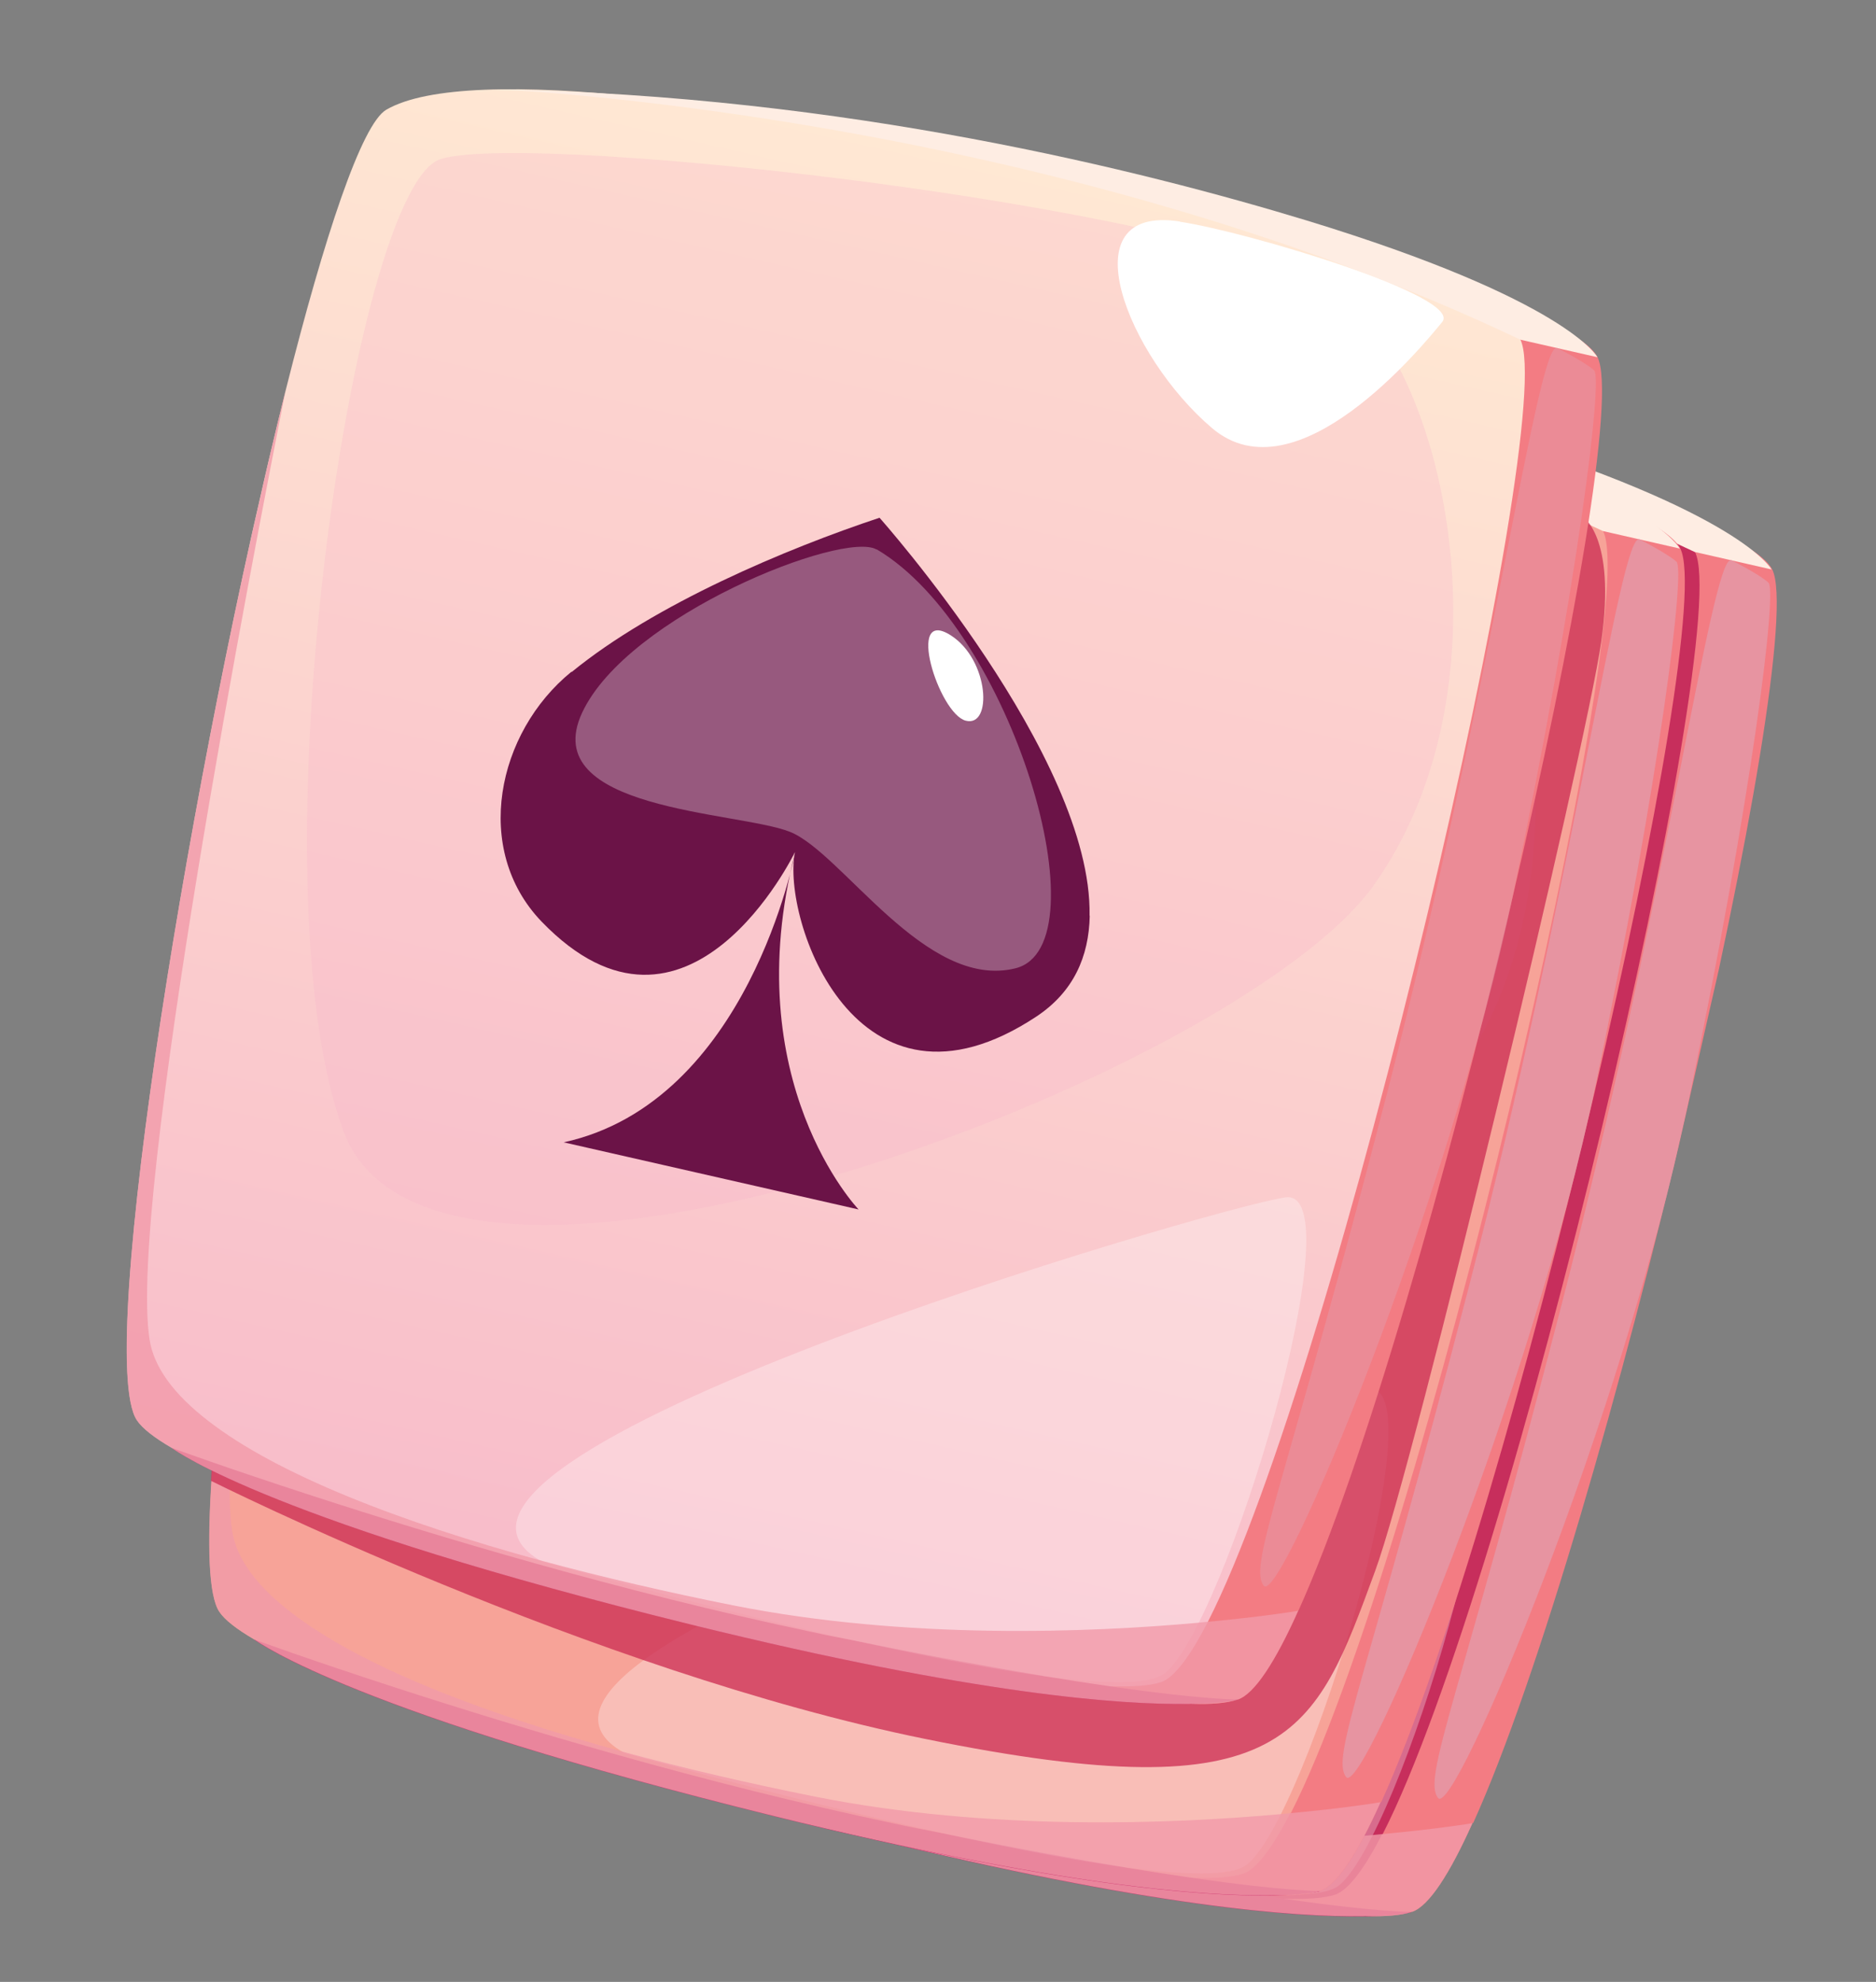 <svg width="71" height="75" viewBox="0 0 71 75" fill="none" xmlns="http://www.w3.org/2000/svg"><rect x="0" y="0" width="71" height="75" fill="#808080" stroke="none"/><g clip-path="url(#clip0_1588_3144)"><path d="M55.729 68.989C54.867 70.912 54.081 72.126 53.451 72.346C53.451 72.346 53.427 72.34 53.386 72.365C53.014 72.48 52.44 72.531 51.709 72.512C51.668 72.502 51.64 72.513 51.597 72.512C48.375 72.453 42.201 71.342 35.799 69.825C35.667 69.795 35.528 69.763 35.404 69.735C29.029 68.215 22.484 66.302 18.465 64.652C16.458 63.815 15.092 63.054 14.688 62.434C14.591 62.291 14.519 62.075 14.463 61.786C13.13 55.332 21.107 14.615 24.149 12.842C26.958 11.215 36.522 12.371 45.916 14.387L46.656 14.556C56.63 16.757 66.209 19.862 67.071 21.546C68.504 24.372 60.697 58.07 55.756 68.986L55.729 68.989Z" fill="#F37C83"></path><path d="M52.313 69.405C51.647 70.698 51.046 71.513 50.546 71.693C50.134 71.833 49.466 71.88 48.59 71.853C45.836 71.789 41.044 70.992 35.797 69.833C35.666 69.803 35.526 69.771 35.403 69.743C26.639 67.809 16.75 64.927 13.1 62.834C12.444 62.451 11.98 62.094 11.775 61.78C10.188 59.325 13.953 36.662 17.424 22.816L17.428 22.8C18.888 16.99 20.298 12.735 21.236 12.188C24.336 10.384 35.667 11.986 45.914 14.396L46.654 14.564C55.512 16.692 63.381 19.365 64.15 20.89C65.629 23.813 57.223 59.84 52.329 69.409L52.313 69.405Z" fill="#C72E5C"></path><path d="M25.485 11.416C25.485 11.416 46.047 12.289 64.133 20.886L67.044 21.549C67.044 21.549 65.927 19.391 56.019 16.366C49.896 14.497 38.583 11.637 25.496 11.409L25.485 11.416Z" fill="#FEEDE3"></path><path d="M53.45 72.354C53.45 72.354 53.425 72.348 53.385 72.374C53.203 72.41 52.698 72.503 51.708 72.52C51.667 72.51 51.638 72.521 51.595 72.52C49.051 72.564 43.518 72.17 32.828 69.538C16.994 65.641 13.315 62.995 13.092 62.832C13.092 62.832 15.152 63.586 18.455 64.658C23.07 66.158 30.096 68.276 37.303 69.795C37.886 69.928 38.451 70.031 38.998 70.138C41.832 70.722 44.175 71.143 46.067 71.461L46.108 71.47C47.042 71.622 47.861 71.748 48.59 71.853C52.157 72.371 53.45 72.354 53.45 72.354Z" fill="#CA306B"></path><g opacity="0.3" style="mix-blend-mode: multiply;"><path d="M23.278 14.045C19.938 15.041 16.097 41.458 19.592 50.843C23.096 60.23 53.416 48.783 58.578 41.533C63.74 34.282 61.475 22.798 57.677 19.417C53.879 16.035 26.908 12.959 23.278 14.045Z" fill="#F7B4C9"></path></g><g opacity="0.3" style="mix-blend-mode: overlay;"><path d="M27.113 67.13C20.074 63.245 52.534 53.721 55.242 53.342C57.949 52.963 52.961 69.596 50.656 71.364C48.351 73.131 27.113 67.13 27.113 67.13Z" fill="white"></path></g><g opacity="0.8" style="mix-blend-mode: multiply;"><path d="M65.514 21.201C64.782 21.034 63.024 34.197 59.119 49.303C55.212 64.416 53.814 67.29 54.43 68.044C55.056 68.792 61.403 53.672 63.879 41.805C66.355 29.938 67.258 22.358 66.93 22.05C66.602 21.742 65.516 21.192 65.516 21.192L65.514 21.201Z" fill="#E39AA9"></path></g><g opacity="0.8" style="mix-blend-mode: multiply;"><path d="M55.729 68.989C54.867 70.912 54.081 72.126 53.451 72.346C53.451 72.346 53.426 72.34 53.386 72.365C53.014 72.48 52.44 72.531 51.709 72.511C51.668 72.502 51.64 72.513 51.597 72.512C49.052 72.556 43.519 72.161 32.83 69.53C16.996 65.632 13.316 62.987 13.094 62.824C12.437 62.441 11.973 62.084 11.768 61.77C10.181 59.315 13.946 36.652 17.417 22.806C16.204 28.896 11.449 53.479 12.264 58.717C12.426 59.791 13.213 60.818 14.463 61.786C17.108 63.85 21.811 65.647 27.022 67.075C29.409 67.722 31.907 68.299 34.349 68.785C40.944 70.096 47.85 69.817 51.976 69.441C52.092 69.424 52.204 69.424 52.321 69.407C54.344 69.219 55.619 69.016 55.737 68.991L55.729 68.989Z" fill="#F19AA9"></path></g><path d="M51.248 16.423C46.943 15.763 49.28 21.537 52.47 24.244C55.66 26.951 60.399 21.178 61.179 20.222C61.96 19.259 53.847 16.824 51.246 16.431L51.248 16.423Z" fill="white"></path><path d="M52.251 68.197C51.389 70.12 50.602 71.334 49.973 71.554C49.973 71.554 49.948 71.548 49.908 71.574C49.536 71.688 48.962 71.739 48.231 71.72C48.19 71.71 48.161 71.721 48.118 71.72C44.897 71.662 38.722 70.551 32.321 69.033C32.189 69.003 32.049 68.971 31.926 68.943C25.551 67.423 19.005 65.51 14.986 63.86C12.98 63.023 11.613 62.262 11.209 61.642C11.112 61.499 11.04 61.284 10.985 60.994C9.651 54.541 17.628 13.823 20.67 12.05C23.48 10.423 33.044 11.579 42.437 13.596L43.177 13.764C53.152 15.965 62.73 19.07 63.592 20.754C65.025 23.58 57.218 57.278 52.277 68.194L52.251 68.197Z" fill="#F37C83"></path><path d="M48.834 68.613C48.168 69.906 47.567 70.721 47.068 70.901C46.655 71.041 45.987 71.088 45.111 71.062C42.358 70.997 37.565 70.201 32.319 69.041C32.187 69.011 32.047 68.98 31.924 68.951C23.16 67.018 13.272 64.136 9.622 62.042C8.965 61.659 8.501 61.303 8.296 60.988C6.71 58.533 10.474 35.87 13.946 22.024L13.949 22.008C15.41 16.199 16.819 11.944 17.757 11.396C20.849 9.591 32.188 11.194 42.435 13.604L43.175 13.772C52.033 15.9 59.902 18.574 60.671 20.098C62.151 23.021 53.745 59.048 48.851 68.617L48.834 68.613Z" fill="#F7A398"></path><path d="M22.015 10.626C22.015 10.626 42.577 11.499 60.663 20.096L63.574 20.759C63.574 20.759 62.456 18.601 52.548 15.577C46.425 13.707 35.113 10.848 22.025 10.62L22.015 10.626Z" fill="#FEEDE3"></path><path d="M49.971 71.562C49.971 71.562 49.946 71.556 49.906 71.582C49.725 71.618 49.219 71.711 48.229 71.728C48.188 71.719 48.16 71.73 48.117 71.728C45.572 71.772 40.039 71.378 29.35 68.746C13.516 64.849 9.836 62.203 9.614 62.04C9.614 62.04 11.674 62.795 14.976 63.866C19.592 65.366 26.618 67.484 33.824 69.003C34.408 69.136 34.973 69.239 35.519 69.346C38.353 69.93 40.697 70.351 42.588 70.669L42.629 70.678C43.563 70.831 44.383 70.956 45.111 71.062C48.678 71.579 49.971 71.562 49.971 71.562Z" fill="#CA306B"></path><g opacity="0.3" style="mix-blend-mode: multiply;"><path d="M19.808 13.255C16.467 14.251 12.626 40.668 16.122 50.053C19.625 59.44 49.945 47.993 55.107 40.743C60.269 33.492 58.004 22.008 54.206 18.627C50.409 15.245 23.437 12.169 19.808 13.255Z" fill="#F7B4C9"></path></g><g opacity="0.3" style="mix-blend-mode: overlay;"><path d="M23.635 66.338C16.596 62.453 49.056 52.929 51.763 52.55C54.47 52.172 49.483 68.804 47.177 70.572C44.872 72.339 23.635 66.338 23.635 66.338Z" fill="white"></path></g><g opacity="0.8" style="mix-blend-mode: multiply;"><path d="M62.036 20.409C61.304 20.242 59.545 33.405 55.64 48.511C51.734 63.625 50.336 66.498 50.951 67.253C51.577 68.001 57.925 52.88 60.4 41.013C62.876 29.146 63.779 21.567 63.451 21.259C63.122 20.959 62.038 20.401 62.038 20.401L62.036 20.409Z" fill="#E39AA9"></path></g><g opacity="0.8" style="mix-blend-mode: multiply;"><path d="M52.25 68.197C51.389 70.12 50.602 71.334 49.972 71.554C49.972 71.554 49.948 71.548 49.907 71.574C49.535 71.688 48.962 71.739 48.231 71.72C48.19 71.71 48.161 71.721 48.118 71.72C45.574 71.764 40.041 71.37 29.351 68.738C13.518 64.841 9.838 62.195 9.615 62.032C8.959 61.649 8.495 61.293 8.29 60.978C6.703 58.523 10.468 35.86 13.939 22.014C12.726 28.105 7.97 52.688 8.785 57.925C8.947 59 9.734 60.026 10.985 60.994C13.629 63.058 18.332 64.855 23.543 66.283C25.931 66.93 28.429 67.507 30.87 67.994C37.466 69.305 44.372 69.025 48.497 68.649C48.613 68.632 48.726 68.632 48.842 68.615C50.866 68.427 52.14 68.224 52.258 68.199L52.25 68.197Z" fill="#F19AA9"></path></g><path d="M47.77 15.631C43.465 14.971 45.801 20.745 48.991 23.452C52.181 26.159 56.92 20.386 57.7 19.431C58.482 18.467 50.368 16.032 47.768 15.639L47.77 15.631Z" fill="white"></path><g opacity="0.78" style="mix-blend-mode: multiply;"><path d="M7.986 56.039C7.986 56.039 22.36 63.237 35.035 65.81C48.826 68.611 49.755 65.666 52.042 59.456C53.555 55.354 60.025 28.333 60.602 24.278C61.179 20.222 59.865 19.534 59.865 19.534L8.074 54.398L7.986 56.039Z" fill="#CD2F55"></path></g><path d="M49.132 60.956C48.27 62.88 47.484 64.093 46.854 64.313C46.854 64.313 46.83 64.308 46.789 64.333C46.417 64.447 45.843 64.499 45.112 64.479C45.071 64.47 45.043 64.481 45 64.48C41.778 64.421 35.604 63.31 29.202 61.792C29.07 61.763 28.931 61.731 28.807 61.703C22.432 60.183 15.887 58.269 11.868 56.619C9.861 55.782 8.495 55.021 8.091 54.402C7.994 54.258 7.922 54.043 7.866 53.754C6.524 47.298 14.493 6.579 17.534 4.814C20.345 3.179 29.909 4.335 39.302 6.351L40.042 6.52C50.017 8.72 59.595 11.826 60.458 13.51C61.89 16.336 54.083 50.033 49.142 60.95L49.132 60.956Z" fill="#F37C83"></path><path d="M45.716 61.373C45.049 62.666 44.449 63.48 43.951 63.653C43.539 63.792 42.871 63.839 41.994 63.813C39.241 63.748 34.448 62.952 29.202 61.792C29.07 61.763 28.931 61.731 28.807 61.703C20.044 59.769 10.155 56.887 6.505 54.793C5.848 54.41 5.385 54.054 5.179 53.739C3.576 51.281 7.341 28.618 10.812 14.772L10.816 14.755C12.277 8.946 13.686 4.691 14.622 4.151C17.723 2.348 29.053 3.95 39.302 6.351L40.042 6.52C48.9 8.648 56.769 11.321 57.538 12.845C59.018 15.769 50.611 51.795 45.718 61.364L45.716 61.373Z" fill="url(#paint0_linear_1588_3144)"></path><path d="M18.896 3.386C18.896 3.386 39.458 4.259 57.544 12.856L60.456 13.518C60.456 13.518 59.338 11.361 49.429 8.336C43.297 6.473 31.984 3.613 18.896 3.386Z" fill="#FEEDE3"></path><path d="M46.854 64.313C46.854 64.313 46.829 64.308 46.789 64.333C46.608 64.37 46.102 64.462 45.112 64.479C45.071 64.47 45.042 64.481 44.999 64.48C42.455 64.523 36.922 64.129 26.233 61.497C10.399 57.6 6.719 54.955 6.497 54.791C6.497 54.791 8.557 55.546 11.859 56.617C16.474 58.118 23.501 60.236 30.707 61.754C31.291 61.887 31.855 61.99 32.402 62.097C35.236 62.681 37.58 63.102 39.471 63.42L39.512 63.43C40.446 63.582 41.265 63.708 41.994 63.813C45.561 64.331 46.854 64.313 46.854 64.313Z" fill="#CA306B"></path><g opacity="0.3" style="mix-blend-mode: multiply;"><path d="M16.689 6.015C13.348 7.01 9.507 33.428 13.003 42.813C16.506 52.2 46.827 40.753 51.989 33.502C57.151 26.252 54.886 14.768 51.088 11.386C47.29 8.005 20.318 4.929 16.689 6.015Z" fill="#F7B4C9"></path></g><path d="M21.631 25.426L21.64 25.428C24.785 22.856 29.778 20.758 33.287 19.593C33.287 19.593 41.348 28.641 41.236 34.645C41.226 34.651 41.243 34.655 41.243 34.655C41.21 36.205 40.631 37.535 39.224 38.469C32.392 42.986 29.57 34.749 30.087 32.246C30.087 32.246 26.036 40.623 20.494 34.872C17.878 32.149 18.799 27.722 21.623 25.424L21.631 25.426Z" fill="#6B1347"></path><path d="M30.095 32.248C30.095 32.248 28.334 41.7 21.334 43.229L32.494 45.769C32.494 45.769 27.859 40.934 30.095 32.248Z" fill="#6B1347"></path><g opacity="0.3" style="mix-blend-mode: overlay;"><path d="M33.177 20.796C31.926 20.061 23.754 23.279 22.032 26.97C20.308 30.669 27.904 30.703 29.882 31.473C31.861 32.243 35.019 37.486 38.428 36.644C41.838 35.803 38.289 23.802 33.179 20.788L33.177 20.796Z" fill="white"></path></g><path d="M35.993 24.049C34.25 22.926 35.527 27.005 36.548 27.272C37.569 27.539 37.441 24.984 35.993 24.049Z" fill="white"></path><g opacity="0.3" style="mix-blend-mode: overlay;"><path d="M20.524 59.1C13.485 55.214 45.946 45.69 48.653 45.312C51.36 44.933 46.372 61.565 44.067 63.333C41.762 65.101 20.524 59.1 20.524 59.1Z" fill="white"></path></g><g opacity="0.5" style="mix-blend-mode: multiply;"><path d="M58.917 13.168C58.185 13.002 56.427 26.165 52.522 41.27C48.615 56.384 47.217 59.258 47.833 60.012C48.458 60.76 54.806 45.639 57.282 33.773C59.757 21.906 60.661 14.326 60.333 14.018C60.005 13.71 58.919 13.16 58.919 13.16L58.917 13.168Z" fill="#E39AA9"></path></g><g opacity="0.8" style="mix-blend-mode: multiply;"><path d="M49.132 60.956C48.27 62.88 47.484 64.093 46.854 64.313C46.854 64.313 46.83 64.308 46.789 64.333C46.417 64.447 45.843 64.499 45.112 64.479C45.071 64.47 45.043 64.481 45 64.48C42.456 64.523 36.923 64.129 26.233 61.498C10.399 57.6 6.719 54.955 6.497 54.791C5.84 54.408 5.376 54.052 5.171 53.737C3.576 51.281 7.341 28.618 10.812 14.772C9.599 20.862 4.844 45.445 5.659 50.682C5.821 51.757 6.608 52.784 7.858 53.752C10.503 55.816 15.206 57.612 20.417 59.041C22.804 59.688 25.302 60.265 27.744 60.751C34.34 62.062 41.245 61.783 45.371 61.407C45.487 61.39 45.599 61.389 45.716 61.373C47.739 61.184 49.014 60.981 49.132 60.956Z" fill="#F19AA9"></path></g><path d="M44.653 8.382C40.348 7.722 42.684 13.496 45.874 16.203C49.065 18.91 53.804 13.137 54.584 12.182C55.365 11.218 47.252 8.783 44.651 8.39L44.653 8.382Z" fill="white"></path></g><defs><linearGradient id="paint0_linear_1588_3144" x1="24.216" y1="60.666" x2="36.712" y2="5.762" gradientUnits="userSpaceOnUse"><stop stop-color="#F8BCCA"></stop><stop offset="1" stop-color="#FFE8D3"></stop></linearGradient><clipPath id="clip0_1588_3144"><rect width="57.793" height="63.681" fill="white" transform="translate(14.131) rotate(12.821)"></rect></clipPath></defs></svg>